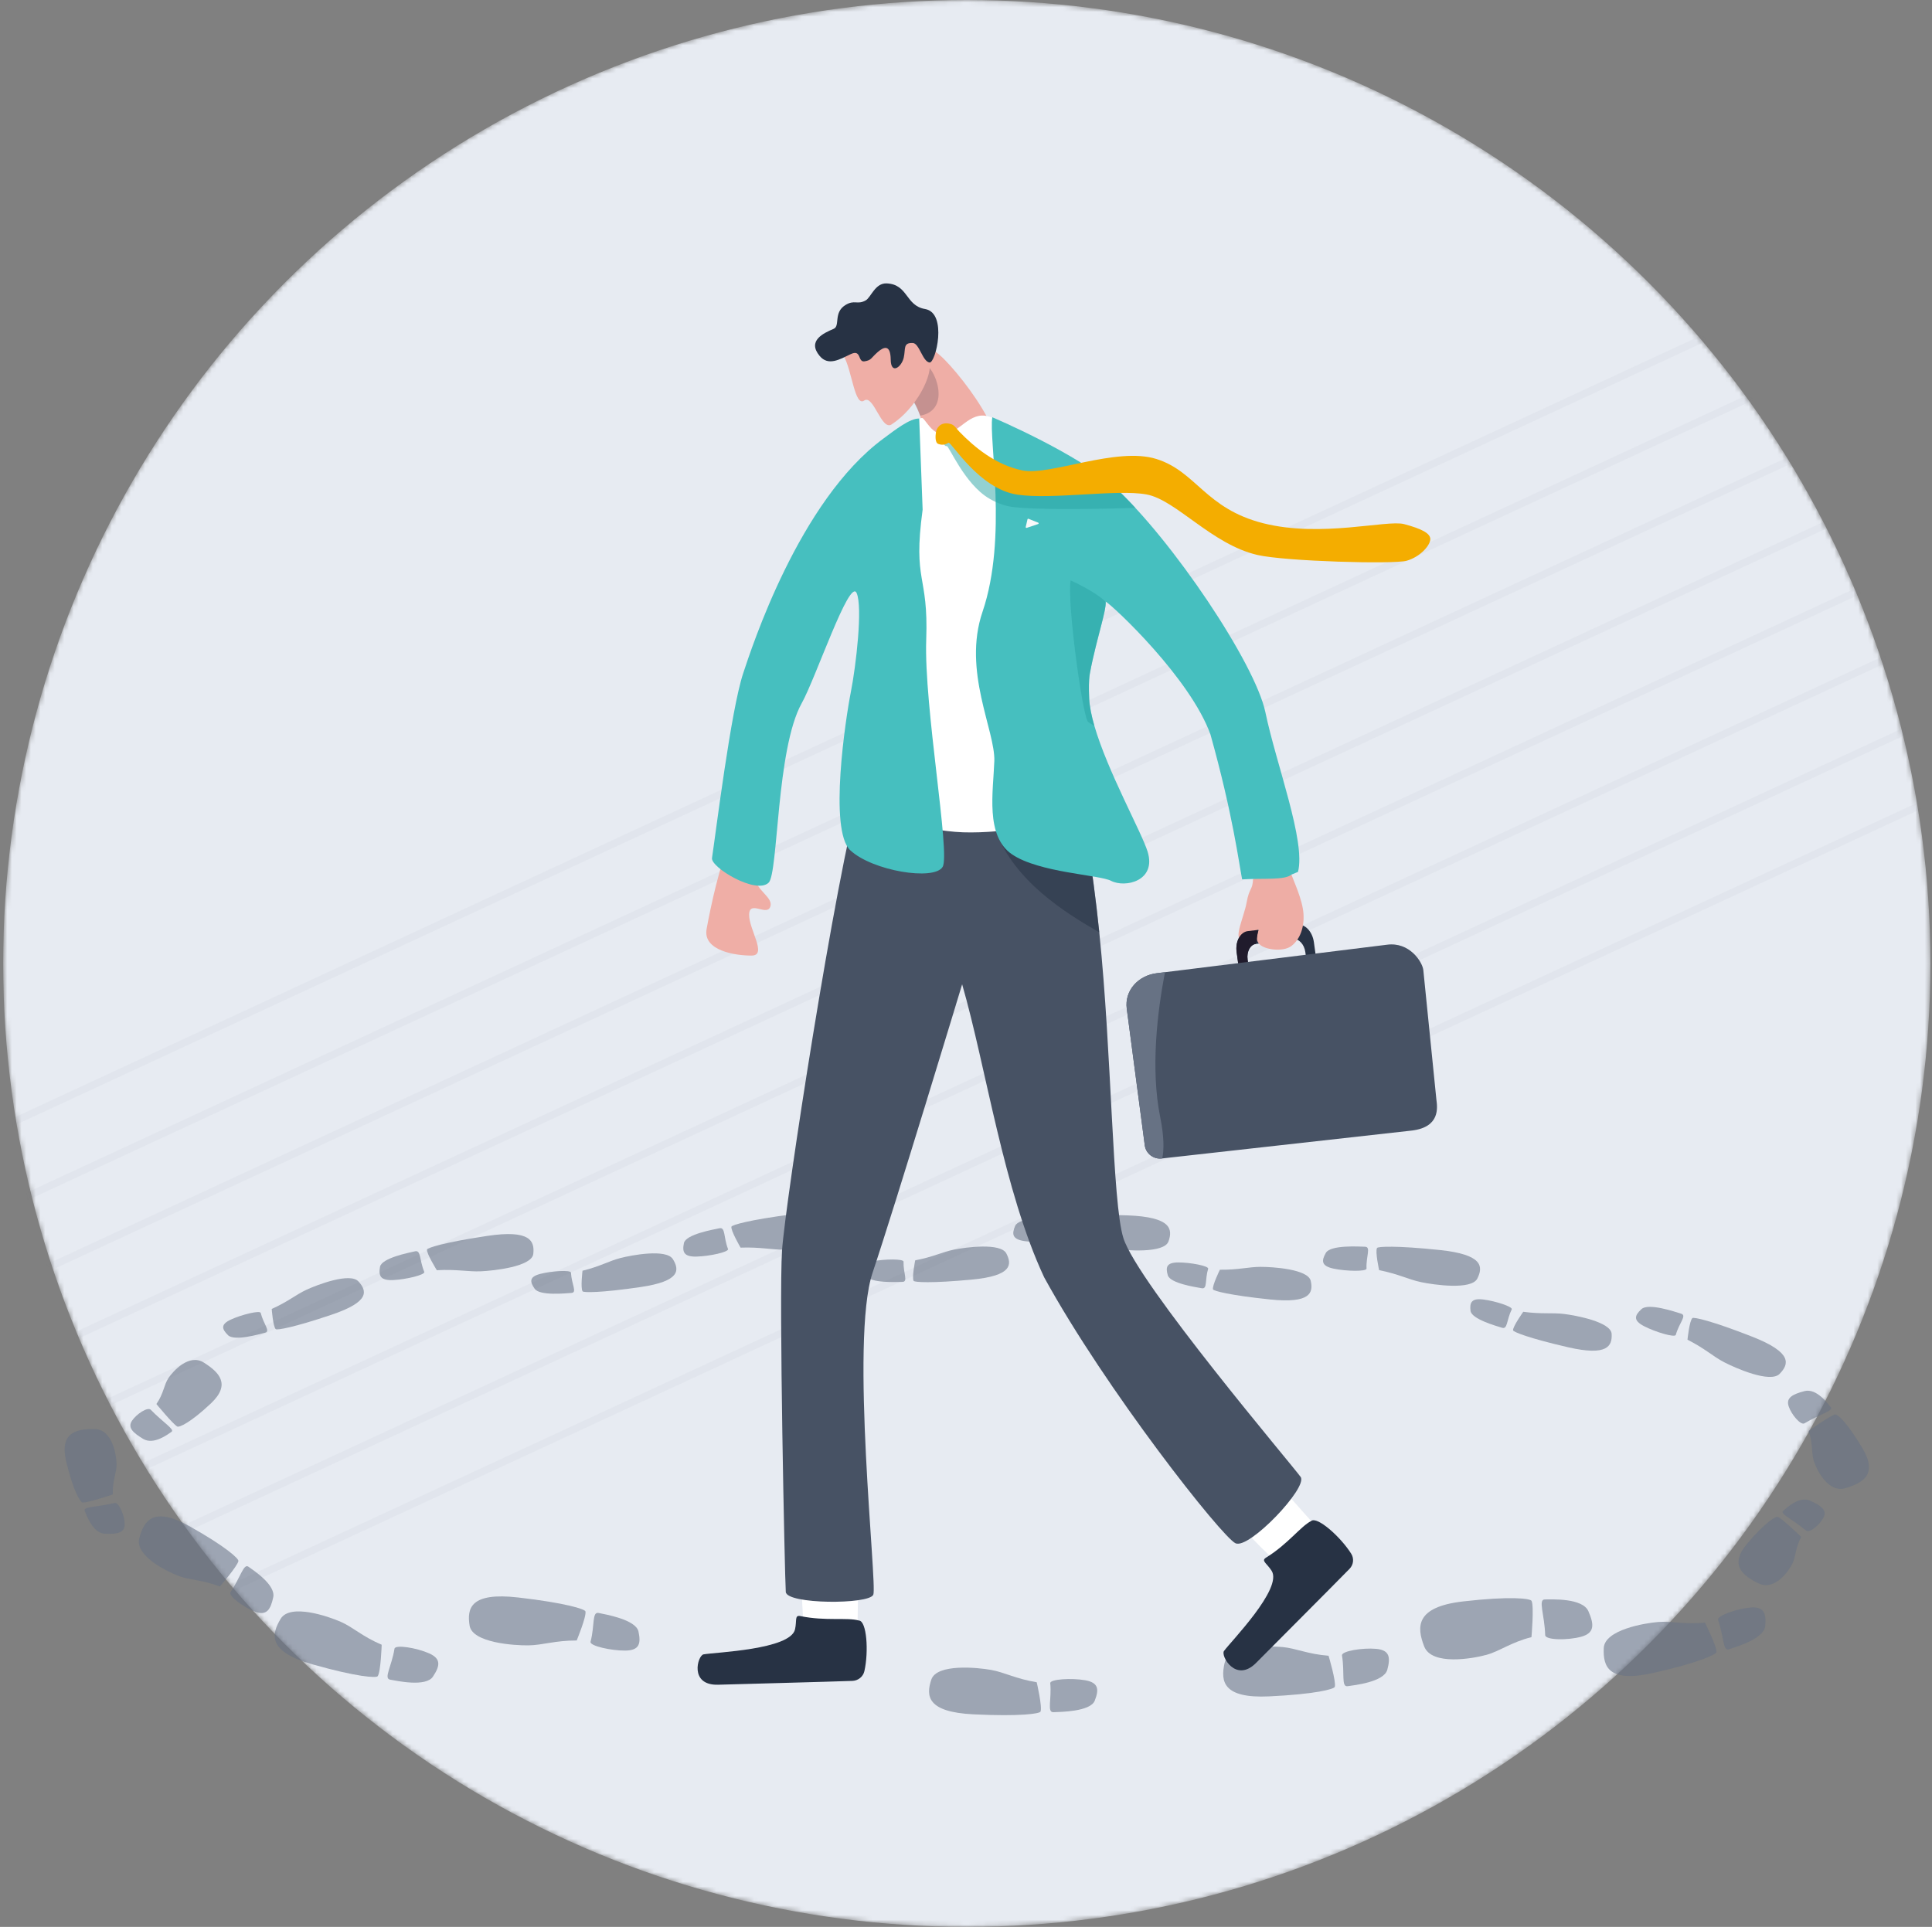 <?xml version="1.0" encoding="UTF-8"?>
<svg xmlns="http://www.w3.org/2000/svg" width="406" height="405" viewBox="0 0 406 405" fill="none">
  <rect x="0" y="0" width="406" height="405" fill="#808080" stroke="none"/>
  <g clip-path="url(#clip0_1568_3418)">
    <mask id="mask0_1568_3418" style="mask-type:alpha" maskUnits="userSpaceOnUse" x="0" y="0" width="406" height="405">
      <circle cx="202.5" cy="202.5" r="202.5" transform="matrix(-1 0 0 1 405.664 0)" fill="#E7EBF2"></circle>
    </mask>
    <g mask="url(#mask0_1568_3418)">
      <circle cx="202.5" cy="202.5" r="202.5" transform="matrix(-1 0 0 1 405.664 0)" fill="#E7EBF2"></circle>
      <g opacity="0.05">
        <path d="M-95.711 281.496L473.106 17.742" stroke="#677284" stroke-width="1.519" stroke-miterlimit="10"></path>
        <path d="M-91.617 296.597L477.2 32.844" stroke="#677284" stroke-width="1.519" stroke-miterlimit="10"></path>
        <path d="M-87.445 311.683L481.372 47.93" stroke="#677284" stroke-width="1.519" stroke-miterlimit="10"></path>
        <path d="M-83.336 326.765L485.481 63.125" stroke="#677284" stroke-width="1.519" stroke-miterlimit="10"></path>
        <path d="M-79.133 341.98L489.685 78.227" stroke="#677284" stroke-width="1.519" stroke-miterlimit="10"></path>
        <path d="M-75.07 357.074L493.747 93.32" stroke="#677284" stroke-width="1.519" stroke-miterlimit="10"></path>
        <path d="M-70.859 372.16L497.958 108.406" stroke="#677284" stroke-width="1.519" stroke-miterlimit="10"></path>
        <path d="M-66.781 387.257L502.036 123.617" stroke="#677284" stroke-width="1.519" stroke-miterlimit="10"></path>
      </g>
    </g>
    <g opacity="0.58">
      <path d="M279.19 348.012C274.807 347.679 272.357 346.445 269.525 346.184C266.691 345.924 258.154 345.849 257.325 349.61C256.496 353.374 256.961 357.011 266.704 356.552C276.446 356.092 280.352 355.029 280.499 354.551C280.829 353.487 279.19 348.012 279.19 348.012Z" fill="#677284"></path>
      <path d="M282.012 347.955C282.623 351.649 281.808 354.618 283.196 354.412C284.585 354.205 290.83 353.544 291.535 350.952C292.237 348.361 292.03 346.822 289.193 346.561C286.359 346.301 281.859 347.029 282.012 347.955Z" fill="#677284"></path>
    </g>
    <g opacity="0.58">
      <path d="M217.859 353.583C213.47 352.868 211.103 351.497 208.271 350.991C205.439 350.485 196.846 349.623 195.71 353.031C194.574 356.438 194.752 359.851 204.6 360.328C214.449 360.806 218.468 360.184 218.657 359.758C219.075 358.803 217.859 353.58 217.859 353.58V353.583Z" fill="#677284"></path>
      <path d="M220.708 353.788C221.028 357.265 219.97 359.94 221.384 359.878C222.799 359.816 229.144 359.782 230.058 357.448C230.972 355.112 230.887 353.669 228.05 353.163C225.215 352.657 220.625 352.915 220.705 353.788H220.708Z" fill="#677284"></path>
    </g>
    <g opacity="0.58">
      <path d="M121.189 344.805C116.63 344.797 114.005 345.791 111.054 345.83C108.104 345.868 99.265 345.311 98.684 341.673C98.103 338.036 98.849 334.613 108.896 335.767C118.943 336.921 122.906 338.222 123.025 338.684C123.288 339.719 121.189 344.802 121.189 344.802V344.805Z" fill="#677284"></path>
      <path d="M124.102 345.07C125.005 341.603 124.381 338.722 125.8 339.021C127.223 339.321 133.635 340.408 134.172 342.925C134.709 345.439 134.381 346.887 131.428 346.926C128.475 346.965 123.875 345.942 124.102 345.072V345.07Z" fill="#677284"></path>
    </g>
    <g opacity="0.58">
      <path d="M80.21 345.697C76.16 343.988 74.231 342.039 71.629 340.89C69.027 339.741 60.955 336.953 58.972 340.257C56.99 343.562 56.272 347.158 65.656 349.819C75.04 352.481 79.08 352.716 79.371 352.31C80.022 351.407 80.21 345.694 80.21 345.694V345.697Z" fill="#677284"></path>
      <path d="M82.901 346.538C82.304 350.234 80.588 352.79 81.971 353.035C83.352 353.28 89.486 354.641 90.975 352.405C92.465 350.17 92.757 348.647 90.152 347.498C87.547 346.349 83.05 345.608 82.901 346.538Z" fill="#677284"></path>
    </g>
    <g opacity="0.58">
      <path d="M57.102 275.121C60.566 273.58 62.195 272.101 64.42 271.078C66.645 270.056 73.561 267.39 75.335 269.349C77.108 271.308 77.792 273.59 69.743 276.311C61.691 279.032 58.209 279.605 57.948 279.37C57.37 278.846 57.102 275.121 57.102 275.121Z" fill="#677284"></path>
      <path d="M54.787 275.957C55.371 278.319 56.899 279.813 55.712 280.118C54.524 280.423 49.255 281.951 47.926 280.642C46.596 279.333 46.318 278.365 48.545 277.34C50.773 276.315 54.64 275.363 54.787 275.957Z" fill="#677284"></path>
    </g>
    <g opacity="0.58">
      <path d="M91.794 266.98C95.939 266.74 98.392 267.331 101.079 267.207C103.766 267.084 111.772 266.226 112.069 263.547C112.365 260.867 111.467 258.412 102.401 259.768C93.335 261.123 89.814 262.274 89.736 262.618C89.563 263.387 91.796 266.98 91.796 266.98H91.794Z" fill="#677284"></path>
      <path d="M89.157 267.324C88.114 264.846 88.499 262.714 87.223 263.003C85.948 263.292 80.184 264.415 79.856 266.276C79.528 268.137 79.92 269.173 82.608 269.051C85.298 268.93 89.418 267.946 89.154 267.324H89.157Z" fill="#677284"></path>
    </g>
    <g opacity="0.58">
      <path d="M122.411 267.087C126.105 266.191 127.987 265.029 130.367 264.42C132.747 263.811 140.045 262.427 141.413 264.673C142.781 266.919 143.021 269.286 134.598 270.52C126.174 271.754 122.645 271.695 122.434 271.419C121.964 270.799 122.411 267.087 122.411 267.087Z" fill="#677284"></path>
      <path d="M119.985 267.493C120.109 269.92 121.324 271.665 120.101 271.752C118.875 271.84 113.412 272.4 112.356 270.875C111.301 269.349 111.21 268.347 113.593 267.738C115.976 267.129 119.954 266.884 119.985 267.493Z" fill="#677284"></path>
    </g>
    <g opacity="0.58">
      <path d="M155.631 262.231C159.785 262.076 162.217 262.716 164.907 262.647C167.597 262.58 175.628 261.883 176.007 259.211C176.386 256.539 175.568 254.066 166.461 255.235C157.356 256.407 153.796 257.484 153.708 257.827C153.512 258.591 155.629 262.231 155.629 262.231H155.631Z" fill="#677284"></path>
      <path d="M152.987 262.521C152.024 260.022 152.473 257.897 151.193 258.163C149.91 258.429 144.112 259.431 143.724 261.284C143.337 263.138 143.696 264.181 146.388 264.113C149.081 264.046 153.229 263.148 152.989 262.521H152.987Z" fill="#677284"></path>
    </g>
    <g opacity="0.58">
      <path d="M192.328 264.902C196.087 264.197 198.057 263.134 200.481 262.648C202.905 262.163 210.298 261.156 211.483 263.467C212.668 265.777 212.717 268.152 204.213 268.952C195.71 269.752 192.191 269.512 192.003 269.223C191.585 268.58 192.326 264.899 192.326 264.899L192.328 264.902Z" fill="#677284"></path>
      <path d="M189.875 265.177C189.806 267.606 190.88 269.411 189.651 269.434C188.422 269.457 182.923 269.736 181.994 268.161C181.062 266.584 181.052 265.58 183.478 265.095C185.905 264.609 189.896 264.571 189.878 265.18L189.875 265.177Z" fill="#677284"></path>
    </g>
    <g opacity="0.58">
      <path d="M224.874 260.547C228.996 261.076 231.265 262.101 233.93 262.475C236.594 262.85 244.645 263.482 245.554 260.919C246.463 258.355 246.15 255.795 236.945 255.454C227.739 255.113 224.017 255.588 223.862 255.908C223.513 256.626 224.874 260.544 224.874 260.544V260.547Z" fill="#677284"></path>
      <path d="M222.211 260.393C221.761 257.781 222.629 255.772 221.312 255.821C219.996 255.87 214.081 255.906 213.33 257.662C212.579 259.417 212.724 260.501 215.39 260.876C218.057 261.25 222.324 261.049 222.211 260.393Z" fill="#677284"></path>
    </g>
    <g opacity="0.58">
      <path d="M256.357 266.875C260.211 266.924 262.413 266.273 264.907 266.273C267.401 266.273 274.887 266.738 275.442 269.214C275.997 271.689 275.429 274.008 266.913 273.127C258.396 272.247 255.022 271.328 254.914 271.01C254.674 270.306 256.357 266.872 256.357 266.872V266.875Z" fill="#677284"></path>
      <path d="M253.883 266.676C253.181 269.022 253.762 270.984 252.554 270.767C251.346 270.551 245.904 269.75 245.406 268.036C244.908 266.322 245.158 265.344 247.654 265.344C250.151 265.344 254.059 266.085 253.883 266.673V266.676Z" fill="#677284"></path>
    </g>
    <g opacity="0.58">
      <path d="M289.814 266.967C293.872 267.767 296.014 268.937 298.632 269.487C301.25 270.037 309.229 271.203 310.458 268.725C311.687 266.247 311.692 263.686 302.525 262.731C293.355 261.773 289.574 261.995 289.38 262.302C288.944 262.992 289.816 266.967 289.816 266.967H289.814Z" fill="#677284"></path>
      <path d="M287.168 266.635C287.044 264.018 288.165 262.082 286.84 262.043C285.516 262.004 279.594 261.643 278.623 263.331C277.653 265.022 277.663 266.104 280.283 266.656C282.904 267.206 287.199 267.294 287.168 266.635Z" fill="#677284"></path>
    </g>
    <g opacity="0.58">
      <path d="M320.103 275.719C323.926 276.24 326.226 275.871 328.707 276.178C331.185 276.485 338.548 277.861 338.679 280.368C338.811 282.875 337.851 285.087 329.533 283.174C321.216 281.261 318.02 279.942 317.965 279.617C317.847 278.891 320.103 275.719 320.103 275.719Z" fill="#677284"></path>
      <path d="M317.683 275.211C316.586 277.437 316.828 279.44 315.664 279.079C314.5 278.717 309.226 277.261 309.022 275.511C308.818 273.763 309.233 272.829 311.717 273.136C314.198 273.443 317.959 274.651 317.683 275.209V275.211Z" fill="#677284"></path>
    </g>
    <g opacity="0.58">
      <path d="M354.617 281.586C358.283 283.427 359.984 285.11 362.341 286.328C364.695 287.547 372.029 290.782 373.989 288.755C375.948 286.729 376.753 284.297 368.206 280.946C359.659 277.595 355.941 276.798 355.655 277.04C355.017 277.577 354.617 281.589 354.617 281.589V281.586Z" fill="#677284"></path>
      <path d="M352.162 280.566C352.859 278.044 354.545 276.505 353.28 276.115C352.015 275.726 346.413 273.805 344.95 275.153C343.486 276.5 343.155 277.533 345.512 278.754C347.869 279.975 351.987 281.201 352.162 280.569V280.566Z" fill="#677284"></path>
    </g>
    <g opacity="0.58">
      <path d="M46.19 333.464C42.514 332.019 40.002 332.156 37.606 331.262C35.211 330.369 28.298 327.039 29.273 323.322C30.247 319.607 32.209 316.519 39.858 320.81C47.506 325.103 50.188 327.615 50.101 328.103C49.902 329.192 46.192 333.464 46.192 333.464H46.19Z" fill="#677284"></path>
      <path d="M48.439 334.637C50.543 331.558 51.183 328.561 52.211 329.301C53.238 330.04 57.983 333.122 57.418 335.735C56.852 338.347 56.013 339.648 53.615 338.752C51.217 337.859 47.91 335.412 48.439 334.64V334.637Z" fill="#677284"></path>
    </g>
    <g opacity="0.58">
      <path d="M23.708 314.109C23.577 311.267 24.542 309.54 24.501 307.697C24.462 305.854 23.636 300.391 19.821 300.36C16.005 300.329 12.448 301.104 13.93 307.263C15.412 313.423 16.878 315.777 17.366 315.808C18.455 315.878 23.706 314.109 23.706 314.109H23.708Z" fill="#677284"></path>
      <path d="M24.066 315.903C20.47 316.781 17.442 316.652 17.793 317.511C18.145 318.371 19.458 322.271 22.099 322.377C24.743 322.483 26.243 322.147 26.204 320.304C26.165 318.459 24.967 315.683 24.066 315.903Z" fill="#677284"></path>
    </g>
    <g opacity="0.58">
      <path d="M32.867 295.102C34.385 292.949 34.444 291.077 35.392 289.655C36.337 288.232 39.724 284.399 42.881 286.42C46.038 288.441 48.583 290.956 44.311 294.983C40.038 299.01 37.666 300.068 37.248 299.831C36.316 299.302 32.867 295.102 32.867 295.102Z" fill="#677284"></path>
      <path d="M31.686 296.313C34.213 298.928 36.769 300.452 36.054 300.937C35.339 301.422 32.326 303.771 30.096 302.437C27.868 301.102 26.797 300.036 27.744 298.611C28.691 297.189 31.051 295.655 31.686 296.313Z" fill="#677284"></path>
    </g>
    <g opacity="0.58">
      <path d="M358.278 341.043C353.905 341.477 351.277 340.685 348.443 340.92C345.608 341.154 337.185 342.561 337.022 346.41C336.859 350.259 337.949 353.762 347.462 351.617C356.977 349.472 360.64 347.748 360.702 347.252C360.841 346.147 358.278 341.041 358.278 341.041V341.043Z" fill="#677284"></path>
      <path d="M361.047 340.496C362.289 344.028 362.002 347.094 363.334 346.648C364.666 346.204 370.702 344.469 370.944 341.795C371.187 339.12 370.715 337.641 367.878 337.876C365.041 338.111 360.737 339.608 361.047 340.496Z" fill="#677284"></path>
    </g>
    <g opacity="0.58">
      <path d="M321.829 344.095C317.441 345.223 315.197 347.041 312.371 347.823C309.544 348.605 300.878 350.159 299.285 346.052C297.692 341.945 297.437 337.755 307.43 336.599C317.425 335.442 321.607 335.971 321.852 336.485C322.4 337.631 321.829 344.095 321.829 344.095Z" fill="#677284"></path>
      <path d="M324.712 343.675C324.593 339.397 323.173 336.183 324.627 336.178C326.08 336.173 332.56 335.845 333.791 338.651C335.022 341.457 335.118 343.231 332.289 344.013C329.459 344.795 324.74 344.746 324.712 343.672V343.675Z" fill="#677284"></path>
    </g>
    <g opacity="0.58">
      <path d="M380.07 300.769C381.028 303.448 380.607 305.382 381.183 307.132C381.759 308.882 384.141 313.867 387.802 312.783C391.462 311.701 394.635 309.92 391.418 304.463C388.202 299.003 386.114 297.18 385.639 297.294C384.575 297.544 380.07 300.769 380.07 300.769Z" fill="#677284"></path>
      <path d="M379.206 299.159C382.389 297.269 385.324 296.51 384.735 295.79C384.146 295.069 381.753 291.724 379.195 292.393C376.637 293.061 375.297 293.82 375.875 295.573C376.451 297.326 378.405 299.631 379.206 299.159Z" fill="#677284"></path>
    </g>
    <g opacity="0.58">
      <path d="M378.514 323.043C377.249 325.353 377.401 327.22 376.621 328.738C375.842 330.258 372.912 334.448 369.545 332.798C366.179 331.146 363.368 328.936 367.158 324.452C370.947 319.968 373.185 318.649 373.627 318.838C374.613 319.258 378.514 323.043 378.514 323.043Z" fill="#677284"></path>
      <path d="M379.548 321.702C376.742 319.389 374.029 318.163 374.685 317.603C375.341 317.04 378.069 314.365 380.434 315.439C382.799 316.513 383.983 317.453 383.204 318.973C382.424 320.494 380.251 322.283 379.548 321.702Z" fill="#677284"></path>
    </g>
    <path d="M158.545 181.894C157.373 186.773 162.521 188.133 161.904 190.457C161.287 192.778 157.492 189.068 157.425 192.215C157.358 195.362 161.323 200.824 157.952 200.847C154.58 200.87 147.675 199.838 148.488 195.279C149.298 190.72 151.524 180.487 152.974 178.879C154.425 177.271 158.545 181.894 158.545 181.894Z" fill="#EFAEA6"></path>
    <path d="M168.898 341.369C168.348 336.936 168.4 325.665 168.4 325.665L180.442 324.922L180.21 341.849L172.375 347.435L168.898 341.369Z" fill="white"></path>
    <path d="M168.204 339.678C166.934 339.414 167.489 340.581 167.071 342.458C166.111 346.756 150.227 347.277 147.839 347.724C146.608 347.954 144.775 354.284 150.929 354.103C156.25 353.945 173.298 353.507 179.119 353.297C180.337 353.254 181.38 352.417 181.644 351.256C182.586 347.102 182.134 340.705 180.505 340.612C178.03 339.905 173.502 340.775 168.204 339.678Z" fill="#273244"></path>
    <path d="M268.053 328.121C264.615 325.17 256.953 316.731 256.953 316.731L265.423 308.352L276.815 321.13L274.791 330.387L268.056 328.121H268.053Z" fill="white"></path>
    <path d="M266.057 327.39C264.957 328.067 266.189 328.524 267.229 330.158C269.609 333.898 258.599 345.079 257.21 347.02C256.493 348.024 259.696 353.817 263.976 349.501C267.676 345.768 279.574 333.857 283.596 329.747C284.437 328.888 284.587 327.579 283.947 326.562C281.659 322.937 276.77 318.649 275.536 319.69C273.257 320.867 270.636 324.571 266.057 327.385V327.39Z" fill="#273244"></path>
    <path d="M165.129 334.601C165.3 337.216 182.66 337.286 183.522 335.177C184.385 333.068 178.587 281.737 183.367 267.508C188.151 253.277 202.189 206.882 202.189 206.882C207.267 224.498 210.871 250.166 219.423 268.466C232.379 292.11 256.795 323.08 259.648 324.378C262.5 325.677 274.881 312.666 273.329 310.438C271.778 308.21 238.996 269.651 236.063 260.187C233.722 252.631 233.673 221.721 231.009 195.968C230.27 188.84 229.395 182.09 228.321 176.315C228.303 176.214 228.28 176.108 228.262 176.005C227.993 174.578 227.712 173.209 227.42 171.911C226.821 169.28 188.598 166.678 188.598 166.678L180.938 165.328C175.486 184.509 165 252.98 164.342 262.833C163.681 272.687 164.907 331.206 165.129 334.604V334.601Z" fill="#475264"></path>
    <path d="M201.623 99.859L208.542 89.961C206.252 84.69 201.463 78.616 198.557 75.65C195.369 72.397 192.309 71.617 192.309 71.617L192.426 79.227L190.781 82.684C190.781 82.684 192.129 83.964 193.205 86.918C193.956 88.985 194.579 91.866 194.514 95.705C194.465 98.578 201.623 99.856 201.623 99.856V99.859Z" fill="#EFAEA6"></path>
    <path opacity="0.2" d="M190.781 82.685C190.781 82.685 192.284 84.417 193.363 87.37C200.162 86.178 196.417 76.944 194.117 76.386C192.679 76.038 192.805 78.431 192.805 78.431L190.781 82.685Z" fill="#1F1F39"></path>
    <path d="M177.328 74.874C179.042 77.902 179.633 85.556 181.598 84.191C183.562 82.825 185.215 90.595 187.355 89.214C192.543 85.871 196.227 78.682 195.238 75.822C194.25 72.961 189.301 66.484 189.301 66.484L177.328 74.872V74.874Z" fill="#EFAEA6"></path>
    <path d="M184.436 74.009C182.962 75.299 183.166 75.705 181.679 75.947C180.192 76.19 181.093 73.332 178.77 74.437C176.447 75.542 174.064 77.003 172.239 74.804C169.598 71.621 173.029 70.031 175.195 69.114C176.589 68.523 175.109 65.712 177.626 64.137C179.601 62.903 180.125 64.155 181.935 63.13C183.027 62.511 183.899 59.457 186.336 59.565C190.859 59.764 190.268 64.256 194.393 64.95C199.205 65.763 196.608 76.384 195.335 76.195C193.851 75.976 193.195 72.14 191.812 72.091C189.726 72.016 190.343 73.291 189.917 75.165C189.462 77.166 187.224 78.813 187.18 75.589C187.137 72.364 185.768 72.842 184.434 74.009H184.436Z" fill="#273244"></path>
    <path d="M272.646 194.375L262.227 195.73C260.619 195.939 259.568 197.916 259.873 200.144L260.725 206.33C260.73 206.36 260.756 206.381 260.787 206.376L262.725 206.123C262.756 206.118 262.777 206.092 262.774 206.061L262.176 201.701C261.946 200.033 262.733 198.554 263.934 198.399L271.722 197.387C272.922 197.232 274.081 198.456 274.311 200.124L274.91 204.484C274.915 204.515 274.941 204.535 274.972 204.53L276.911 204.277C276.942 204.272 276.962 204.246 276.96 204.215L276.108 198.03C275.801 195.802 274.249 194.16 272.643 194.37L272.646 194.375Z" fill="#273244"></path>
    <path d="M263.361 184.741C263.338 184.748 263.322 184.769 263.322 184.792C263.227 187.11 262.533 186.563 261.983 189.635C261.428 192.725 259.223 197.157 260.86 197.48C262.496 197.803 263.55 195.874 264.291 195.436C265.031 194.997 263.431 196.933 264.518 198.301C265.605 199.672 269.683 200.139 271.39 198.828C273.096 197.516 274.129 195.079 273.922 192.064C273.716 189.049 271.818 185.107 271.384 183.816C270.969 182.58 263.939 184.573 263.364 184.741H263.361Z" fill="#EEADA5"></path>
    <path d="M262.228 195.702C260.62 195.911 259.566 197.891 259.874 200.118L260.725 206.304C260.731 206.335 260.756 206.355 260.787 206.35L262.726 206.1C262.757 206.095 262.778 206.069 262.775 206.038L262.174 201.678C261.944 200.01 262.731 198.531 263.934 198.376L264.394 195.516C264.399 195.48 264.368 195.449 264.332 195.454L262.228 195.704V195.702Z" fill="#201B2C"></path>
    <path d="M236.784 212.02L240.571 240.746C240.801 242.481 242.422 243.71 244.198 243.49L244.237 243.485L296.736 237.62C302.65 236.884 302.072 232.803 301.848 231.099L299.098 203.849C298.874 202.143 296.179 197.917 291.455 198.567L244.812 204.342L243.062 204.557C239.211 205.037 236.275 208.163 236.784 212.022V212.02Z" fill="#475264"></path>
    <path d="M236.784 212.022L240.571 240.748C240.801 242.483 242.422 243.712 244.198 243.493C244.221 243.49 244.242 243.472 244.247 243.449C244.621 241.67 244.647 238.941 243.803 234.757C241.758 224.601 243.227 212.623 244.799 204.414C244.807 204.378 244.776 204.347 244.737 204.352L243.062 204.559C239.211 205.039 236.275 208.165 236.784 212.024V212.022Z" fill="#677284"></path>
    <path opacity="0.5" d="M209.305 174.75C213.231 185.244 223.859 191.857 231.012 195.967C230.274 188.84 229.399 182.089 228.325 176.314C228.307 176.214 228.284 176.108 228.266 176.005L209.307 174.75H209.305Z" fill="#273244"></path>
    <path d="M207.813 87.555C203.701 86.275 201.605 91.219 198.215 91.219C196.158 91.219 195.063 89.203 194.18 88.165C193.638 87.527 193.667 87.945 192.198 88.534C188.209 90.132 182.109 170.69 182.109 170.69C182.109 170.69 193.731 174.644 202.384 174.939C211.037 175.233 225.05 172.935 224.903 169.959C224.755 166.985 215.607 92.3 215.607 92.3C215.607 92.3 211.923 88.833 207.811 87.55L207.813 87.555Z" fill="white"></path>
    <path d="M208.949 159.995C208.735 166.358 207.003 175.719 212.679 179.575C218.348 183.432 231.018 183.863 233.484 185.136C236.476 186.68 243.053 185.154 241.171 179.02C239.922 174.952 232.769 162.171 229.978 152.563C229.366 150.449 228.963 148.489 228.883 146.809V146.767C228.855 146.223 228.837 145.701 228.832 145.206C228.816 144.341 228.832 143.559 228.876 142.88C228.909 142.394 228.958 141.963 229.023 141.589C229.113 141.08 229.214 140.564 229.32 140.048C229.387 139.733 229.451 139.415 229.524 139.098C229.565 138.894 229.609 138.693 229.658 138.489C229.849 137.639 230.053 136.793 230.257 135.961C230.262 135.936 230.27 135.907 230.277 135.881C230.314 135.737 230.347 135.597 230.383 135.453C230.443 135.21 230.505 134.967 230.567 134.73C230.6 134.593 230.636 134.461 230.67 134.327C231.248 132.076 231.795 130.042 232.105 128.558C232.121 128.48 232.136 128.405 232.154 128.33C232.224 127.966 232.281 127.639 232.317 127.355V127.347L232.319 127.331C232.327 127.272 232.332 127.213 232.34 127.156V127.138C232.368 126.88 232.374 126.665 232.356 126.495C232.353 126.472 232.35 126.449 232.348 126.431C234.175 127.579 250.17 142.637 254.376 154.391C259.087 171.232 260.349 181.413 261.028 184.831C261 184.831 261.033 184.86 261.028 184.831C265.59 184.553 269.939 185.04 271.395 183.825C271.403 183.817 272.763 183.27 272.769 183.257C274.431 176.844 268.22 160.759 265.92 149.726C263.759 139.382 246.234 113.376 234.343 102.495C226.449 95.269 208.528 87.703 208.528 87.703C207.754 92.288 211.786 112.978 206.471 128.591C202.224 141.057 209.174 153.557 208.954 160L208.949 159.995Z" fill="#46BFBF"></path>
    <path d="M215.707 110.955C215.671 110.955 215.628 110.941 215.599 110.912C215.556 110.876 215.541 110.819 215.549 110.762L215.923 109.149C215.93 109.106 215.959 109.07 216.002 109.048C216.045 109.027 216.088 109.027 216.131 109.041L218.167 109.851C218.225 109.873 218.268 109.937 218.268 110.002C218.268 110.066 218.225 110.124 218.16 110.145L215.757 110.948C215.743 110.948 215.721 110.955 215.707 110.955Z" fill="#F8F9FA"></path>
    <path opacity="0.5" d="M228.529 151.568C228.663 151.831 229.37 152.216 229.98 152.565C229.368 150.45 228.965 148.491 228.885 146.81V146.769C228.857 146.224 228.839 145.703 228.833 145.207C228.818 144.343 228.833 143.56 228.877 142.881C228.911 142.396 228.96 141.965 229.024 141.591C229.115 141.082 229.215 140.566 229.321 140.05C229.388 139.735 229.453 139.417 229.525 139.1C229.566 138.896 229.61 138.694 229.657 138.49C229.848 137.641 230.052 136.792 230.258 135.963C230.264 135.937 230.271 135.909 230.279 135.883C230.313 135.739 230.349 135.597 230.385 135.455C230.444 135.212 230.506 134.969 230.568 134.732C230.602 134.595 230.638 134.463 230.671 134.329C231.25 132.078 231.797 130.044 232.107 128.559C232.122 128.482 232.138 128.407 232.156 128.332C232.225 127.968 232.282 127.64 232.318 127.356V127.349L232.321 127.333L232.357 126.497C230.062 124.241 224.984 121.984 224.984 121.984C224.231 126.61 227.313 149.144 228.534 151.571L228.529 151.568Z" fill="#28A4A4"></path>
    <path opacity="0.5" d="M198.931 93.752C199.36 93.525 202.633 101.692 207.853 104.772C209.293 105.624 210.873 106.267 212.556 106.52C217.489 107.256 232.315 106.951 238.624 106.76C236.786 104.767 235.32 103.197 232.878 101.238C228.218 102.214 216.155 102.193 213.591 101.674C211.691 101.29 209.928 100.59 208.32 99.72C205.289 98.086 202.798 95.838 200.932 93.912C199.982 92.931 199.961 91.568 198.719 91.403C197.07 91.183 198.376 94.041 198.929 93.752H198.931Z" fill="#28A4A4"></path>
    <path d="M196.689 90.829C196.823 90.029 197.53 88.782 199.26 89.012C200.564 89.185 200.618 89.717 201.614 90.744C204.609 93.837 209.155 97.722 214.891 98.884C220.627 100.048 234.611 93.837 243.008 96.47C251.406 99.101 253.257 106.876 265.446 109.974C277.639 113.069 291.473 109.202 295.066 110.16C298.657 111.117 300.792 112.109 300.557 113.518C300.322 114.925 298.267 117.099 295.598 117.86C292.929 118.624 270.165 118 264.274 116.652C254.656 114.453 247.146 105.056 240.92 103.92C234.696 102.784 221.125 105.061 213.804 103.969C205.639 102.751 199.903 92.763 199.324 93.068C198.746 93.372 198.212 93.667 197.184 93.31C196.48 93.065 196.557 91.632 196.689 90.835V90.829Z" fill="#F4AD00"></path>
    <path d="M168.489 147.782C171.406 142.568 178.542 121.35 180.016 124.647C181.327 127.577 179.887 139.986 178.802 145.446C177.716 150.906 174.127 174.464 178.684 178.719C183.323 183.05 196.3 185.18 198.089 182.209C199.751 179.452 194.147 148.49 194.642 134.459C195.138 120.426 191.785 122.659 193.886 107.114L193.166 87.969C191.183 87.925 188.176 90.313 185.649 92.175C167.888 105.258 157.926 136.274 156.181 141.504C153.602 149.23 150.44 174.958 149.624 180.348C149.327 182.302 158.881 188.077 161.527 185.524C163.577 183.544 163.097 157.424 168.489 147.78V147.782Z" fill="#46BFBF"></path>
  </g>
  <defs>
    <clipPath id="clip0_1568_3418">
      <rect width="405" height="405" fill="white" transform="translate(0.664)"></rect>
    </clipPath>
  </defs>
</svg>

